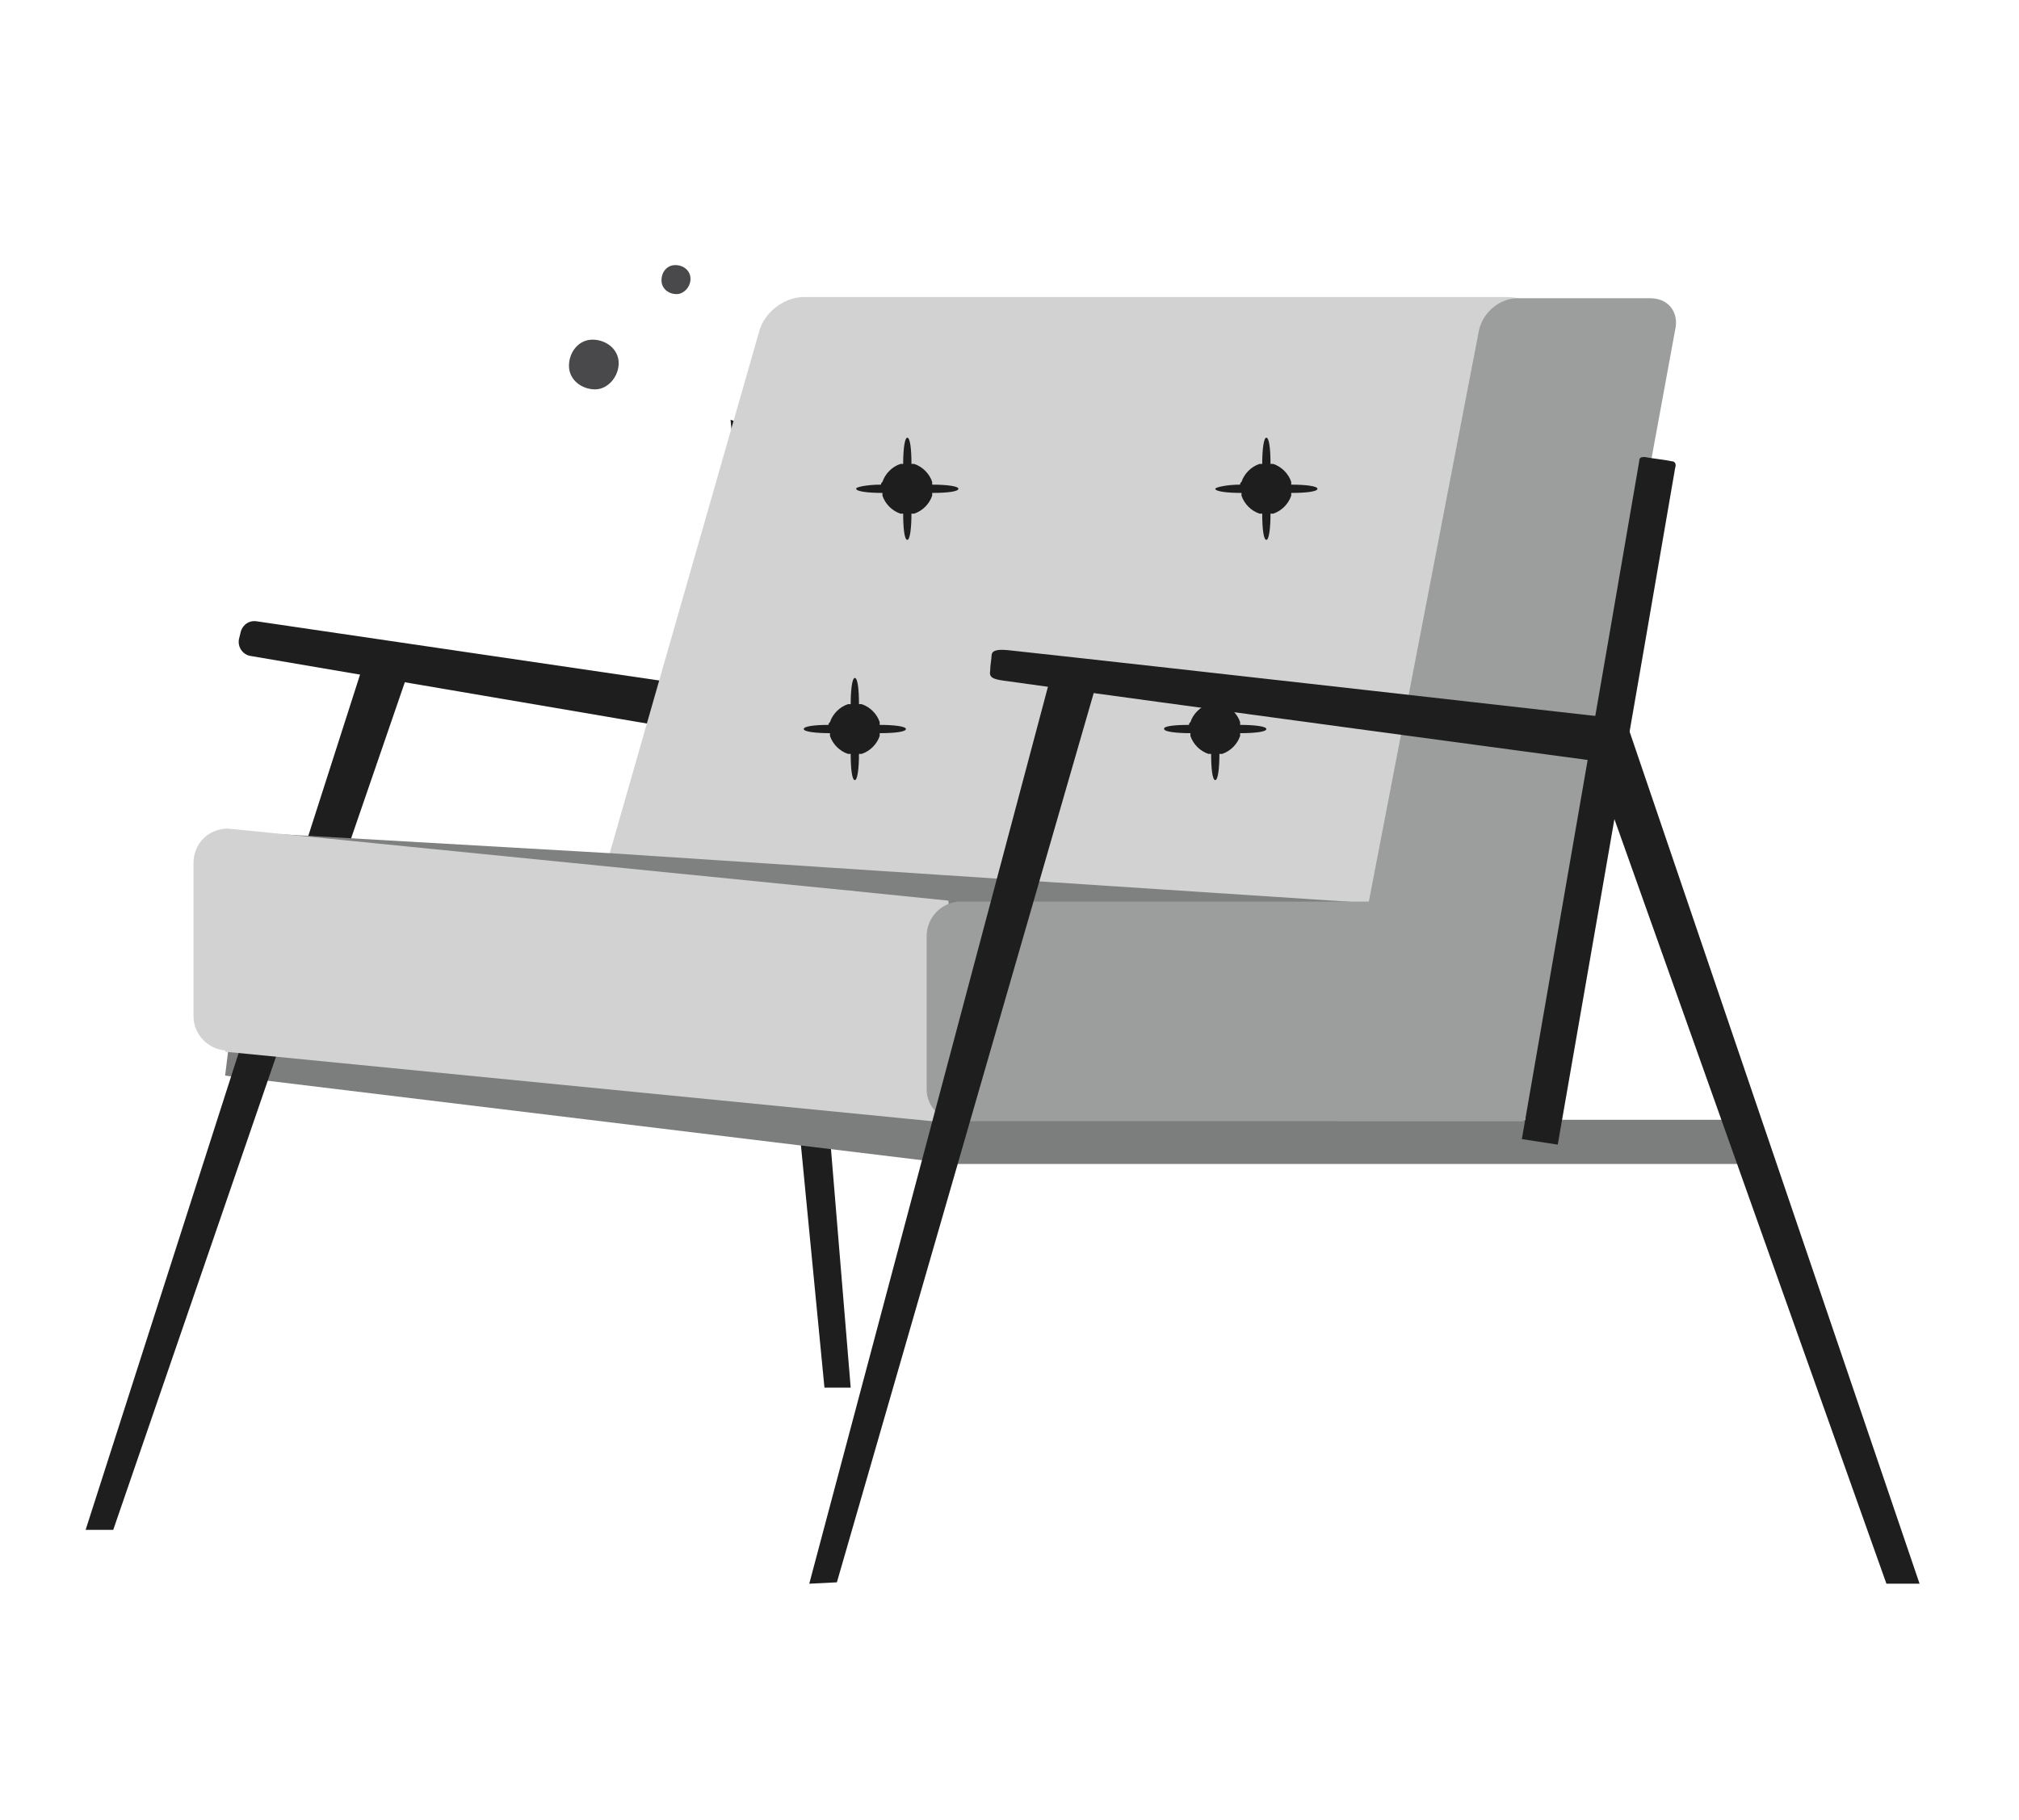 <?xml version="1.0" encoding="UTF-8"?> <svg xmlns="http://www.w3.org/2000/svg" xmlns:xlink="http://www.w3.org/1999/xlink" version="1.1" id="Calque_1" x="0px" y="0px" viewBox="0 0 146.2 131.8" style="enable-background:new 0 0 146.2 131.8;" xml:space="preserve"> <style type="text/css"> .st0{fill:#1E1E1E;} .st1{fill:#D2D2D2;stroke:#D2D2D2;stroke-width:0.377;stroke-miterlimit:10;} .st2{fill:#7C7E7D;} .st3{fill:#7F8180;} .st4{fill:#9C9D9D;} .st5{fill:#49494C;} </style> <g> <path class="st0" d="M48.6,52.7c0.6,0.1,1.1-0.3,1.2-0.8l0.2-1.2c0.1-0.6-0.3-1.1-0.8-1.2L18.6,45c-0.6-0.1-1.1,0.3-1.2,0.9 l-0.1,0.4c-0.1,0.6,0.3,1.1,0.8,1.2L48.6,52.7z"></path> </g> <g> <polygon class="st0" points="61.6,100.5 55.9,31.5 52.9,30.4 59.7,100.5 "></polygon> </g> <path class="st1" d="M109.2,21.7c1.3,0,2.1,1,1.7,2.3L98.8,68.6c-0.3,1.2-1.7,2.2-2.9,2.1l-51-2.5c-1.3-0.1-2-1.1-1.7-2.4l12-41.9 c0.4-1.2,1.7-2.2,3-2.2H109.2z"></path> <g> <polygon class="st2" points="69,84.3 127,84.3 127,81.1 69.3,81.1 16.7,74.7 16.3,77.9 "></polygon> </g> <g> <polygon class="st0" points="8.2,110.8 29.8,48 26.7,46.9 6.2,110.8 "></polygon> </g> <polygon class="st3" points="99.1,65.4 44.3,61.8 16.5,60.2 67.1,71.8 "></polygon> <path class="st1" d="M14.2,62.5v11.1c0,1.3,1.1,2.3,2.3,2.3h42.8c1.3,0,2.3-1.1,2.3-2.3v-8.9l-45.1-4.5 C15.2,60.2,14.2,61.2,14.2,62.5z"></path> <path class="st1" d="M16.5,76l52.9,5.2l-0.9-15.8l-6.9-0.7v8.9c0,1.3-1.1,2.3-2.3,2.3H16.5z"></path> <path class="st4" d="M67.1,67.8v11.1c0,1.3,1.1,2.3,2.3,2.3h40.9c0.3-0.4,0.6-0.8,0.7-1.3l2.6-14.1c-0.4-0.3-0.9-0.5-1.4-0.5H69.4 C68.1,65.4,67.1,66.5,67.1,67.8z"></path> <path class="st4" d="M96.9,81.2h13.4c0.3-0.4,0.6-0.8,0.7-1.3l2.6-14.1l7.7-41.9c0.3-1.3-0.5-2.3-1.8-2.3h-9.6c-1.3,0-2.5,1-2.8,2.3 l-8,41.5l-2.7,14C96.3,80.1,96.5,80.8,96.9,81.2z"></path> <path class="st0" d="M89.8,35.1C89.8,35.1,89.8,35.1,89.8,35.1c0-0.1,0-0.1,0.1-0.2c0.2-0.6,0.7-1.1,1.3-1.3c0.1,0,0.1,0,0.2,0 c0,0,0,0,0,0c0-1,0.1-1.9,0.3-1.9c0.2,0,0.3,0.8,0.3,1.9c0,0,0,0,0,0c0.1,0,0.1,0,0.2,0c0.6,0.2,1.1,0.7,1.3,1.3c0,0.1,0,0.1,0,0.2 c0,0,0,0,0,0c1,0,1.9,0.1,1.9,0.3c0,0.2-0.8,0.3-1.9,0.3c0,0,0,0,0,0c0,0.1,0,0.1,0,0.2c-0.2,0.6-0.7,1.1-1.3,1.3 c-0.1,0-0.1,0-0.2,0c0,0,0,0,0,0c0,1-0.1,1.9-0.3,1.9c-0.2,0-0.3-0.8-0.3-1.9c0,0,0,0,0,0c-0.1,0-0.1,0-0.2,0 c-0.6-0.2-1.1-0.7-1.3-1.3c0-0.1,0-0.1,0-0.2c0,0,0,0,0,0c-1,0-1.9-0.1-1.9-0.3C88,35.3,88.8,35.1,89.8,35.1z"></path> <path class="st0" d="M63.8,35.1C63.8,35.1,63.8,35.1,63.8,35.1c0-0.1,0-0.1,0.1-0.2c0.2-0.6,0.7-1.1,1.3-1.3c0.1,0,0.1,0,0.2,0 c0,0,0,0,0,0c0-1,0.1-1.9,0.3-1.9c0.2,0,0.3,0.8,0.3,1.9c0,0,0,0,0,0c0.1,0,0.1,0,0.2,0c0.6,0.2,1.1,0.7,1.3,1.3c0,0.1,0,0.1,0,0.2 c0,0,0,0,0,0c1,0,1.9,0.1,1.9,0.3c0,0.2-0.8,0.3-1.9,0.3c0,0,0,0,0,0c0,0.1,0,0.1,0,0.2c-0.2,0.6-0.7,1.1-1.3,1.3 c-0.1,0-0.1,0-0.2,0c0,0,0,0,0,0c0,1-0.1,1.9-0.3,1.9c-0.2,0-0.3-0.8-0.3-1.9c0,0,0,0,0,0c-0.1,0-0.1,0-0.2,0 c-0.6-0.2-1.1-0.7-1.3-1.3c0-0.1,0-0.1,0-0.2c0,0,0,0,0,0c-1,0-1.9-0.1-1.9-0.3C61.9,35.3,62.7,35.1,63.8,35.1z"></path> <path class="st0" d="M60,52.5C60,52.5,60,52.5,60,52.5c0-0.1,0-0.1,0.1-0.2c0.2-0.6,0.7-1.1,1.3-1.3c0.1,0,0.1,0,0.2,0c0,0,0,0,0,0 c0-1,0.1-1.9,0.3-1.9c0.2,0,0.3,0.8,0.3,1.9c0,0,0,0,0,0c0.1,0,0.1,0,0.2,0c0.6,0.2,1.1,0.7,1.3,1.3c0,0.1,0,0.1,0,0.2c0,0,0,0,0,0 c1,0,1.9,0.1,1.9,0.3c0,0.2-0.8,0.3-1.9,0.3c0,0,0,0,0,0c0,0.1,0,0.1,0,0.2c-0.2,0.6-0.7,1.1-1.3,1.3c-0.1,0-0.1,0-0.2,0 c0,0,0,0,0,0c0,1-0.1,1.9-0.3,1.9c-0.2,0-0.3-0.8-0.3-1.9c0,0,0,0,0,0c-0.1,0-0.1,0-0.2,0c-0.6-0.2-1.1-0.7-1.3-1.3 c0-0.1,0-0.1,0-0.2c0,0,0,0,0,0c-1,0-1.9-0.1-1.9-0.3C58.2,52.6,59,52.5,60,52.5z"></path> <path class="st0" d="M86.1,52.5C86.1,52.5,86.1,52.5,86.1,52.5c0-0.1,0-0.1,0.1-0.2c0.2-0.6,0.7-1.1,1.3-1.3c0.1,0,0.1,0,0.2,0 c0,0,0,0,0,0c0-1,0.1-1.9,0.3-1.9c0.2,0,0.3,0.8,0.3,1.9c0,0,0,0,0,0c0.1,0,0.1,0,0.2,0c0.6,0.2,1.1,0.7,1.3,1.3c0,0.1,0,0.1,0,0.2 c0,0,0,0,0,0c1,0,1.9,0.1,1.9,0.3c0,0.2-0.8,0.3-1.9,0.3c0,0,0,0,0,0c0,0.1,0,0.1,0,0.2c-0.2,0.6-0.7,1.1-1.3,1.3 c-0.1,0-0.1,0-0.2,0c0,0,0,0,0,0c0,1-0.1,1.9-0.3,1.9c-0.2,0-0.3-0.8-0.3-1.9c0,0,0,0,0,0c-0.1,0-0.1,0-0.2,0 c-0.6-0.2-1.1-0.7-1.3-1.3c0-0.1,0-0.1,0-0.2c0,0,0,0,0,0c-1,0-1.9-0.1-1.9-0.3C84.2,52.6,85,52.5,86.1,52.5z"></path> <g> <path class="st0" d="M136.6,114.7h2.4l-21.3-62.6c0,0-33.5-3.8-44.6-5c-0.9-0.1-1.3,0-1.3,0.4c0,0.2-0.1,0.7-0.1,1.1 c-0.1,0.5,0.3,0.6,1,0.7c10.7,1.5,42.7,5.8,42.7,5.8L136.6,114.7z"></path> </g> <g> <path class="st0" d="M112.8,82.9c0,0,6.4-36.7,8.5-49c0.1-0.3,0-0.5-0.3-0.5c-0.4-0.1-1.4-0.2-1.9-0.3c-0.2,0-0.4,0-0.4,0.3 c-2.1,12.3-8.5,49.1-8.5,49.1L112.8,82.9z"></path> </g> <g> <polygon class="st0" points="60.6,114.6 79.6,48.8 76.4,47.8 58.6,114.7 "></polygon> </g> <path class="st5" d="M49,21.3c-0.6,0-1.1-0.4-1.1-1s0.4-1.1,1-1.1c0.6,0,1.1,0.4,1.1,1S49.5,21.3,49,21.3z"></path> <path class="st5" d="M43.1,28.2c-1,0-1.9-0.7-1.9-1.7s0.7-1.9,1.7-1.9c1,0,1.9,0.7,1.9,1.7S44,28.2,43.1,28.2z"></path> </svg> 